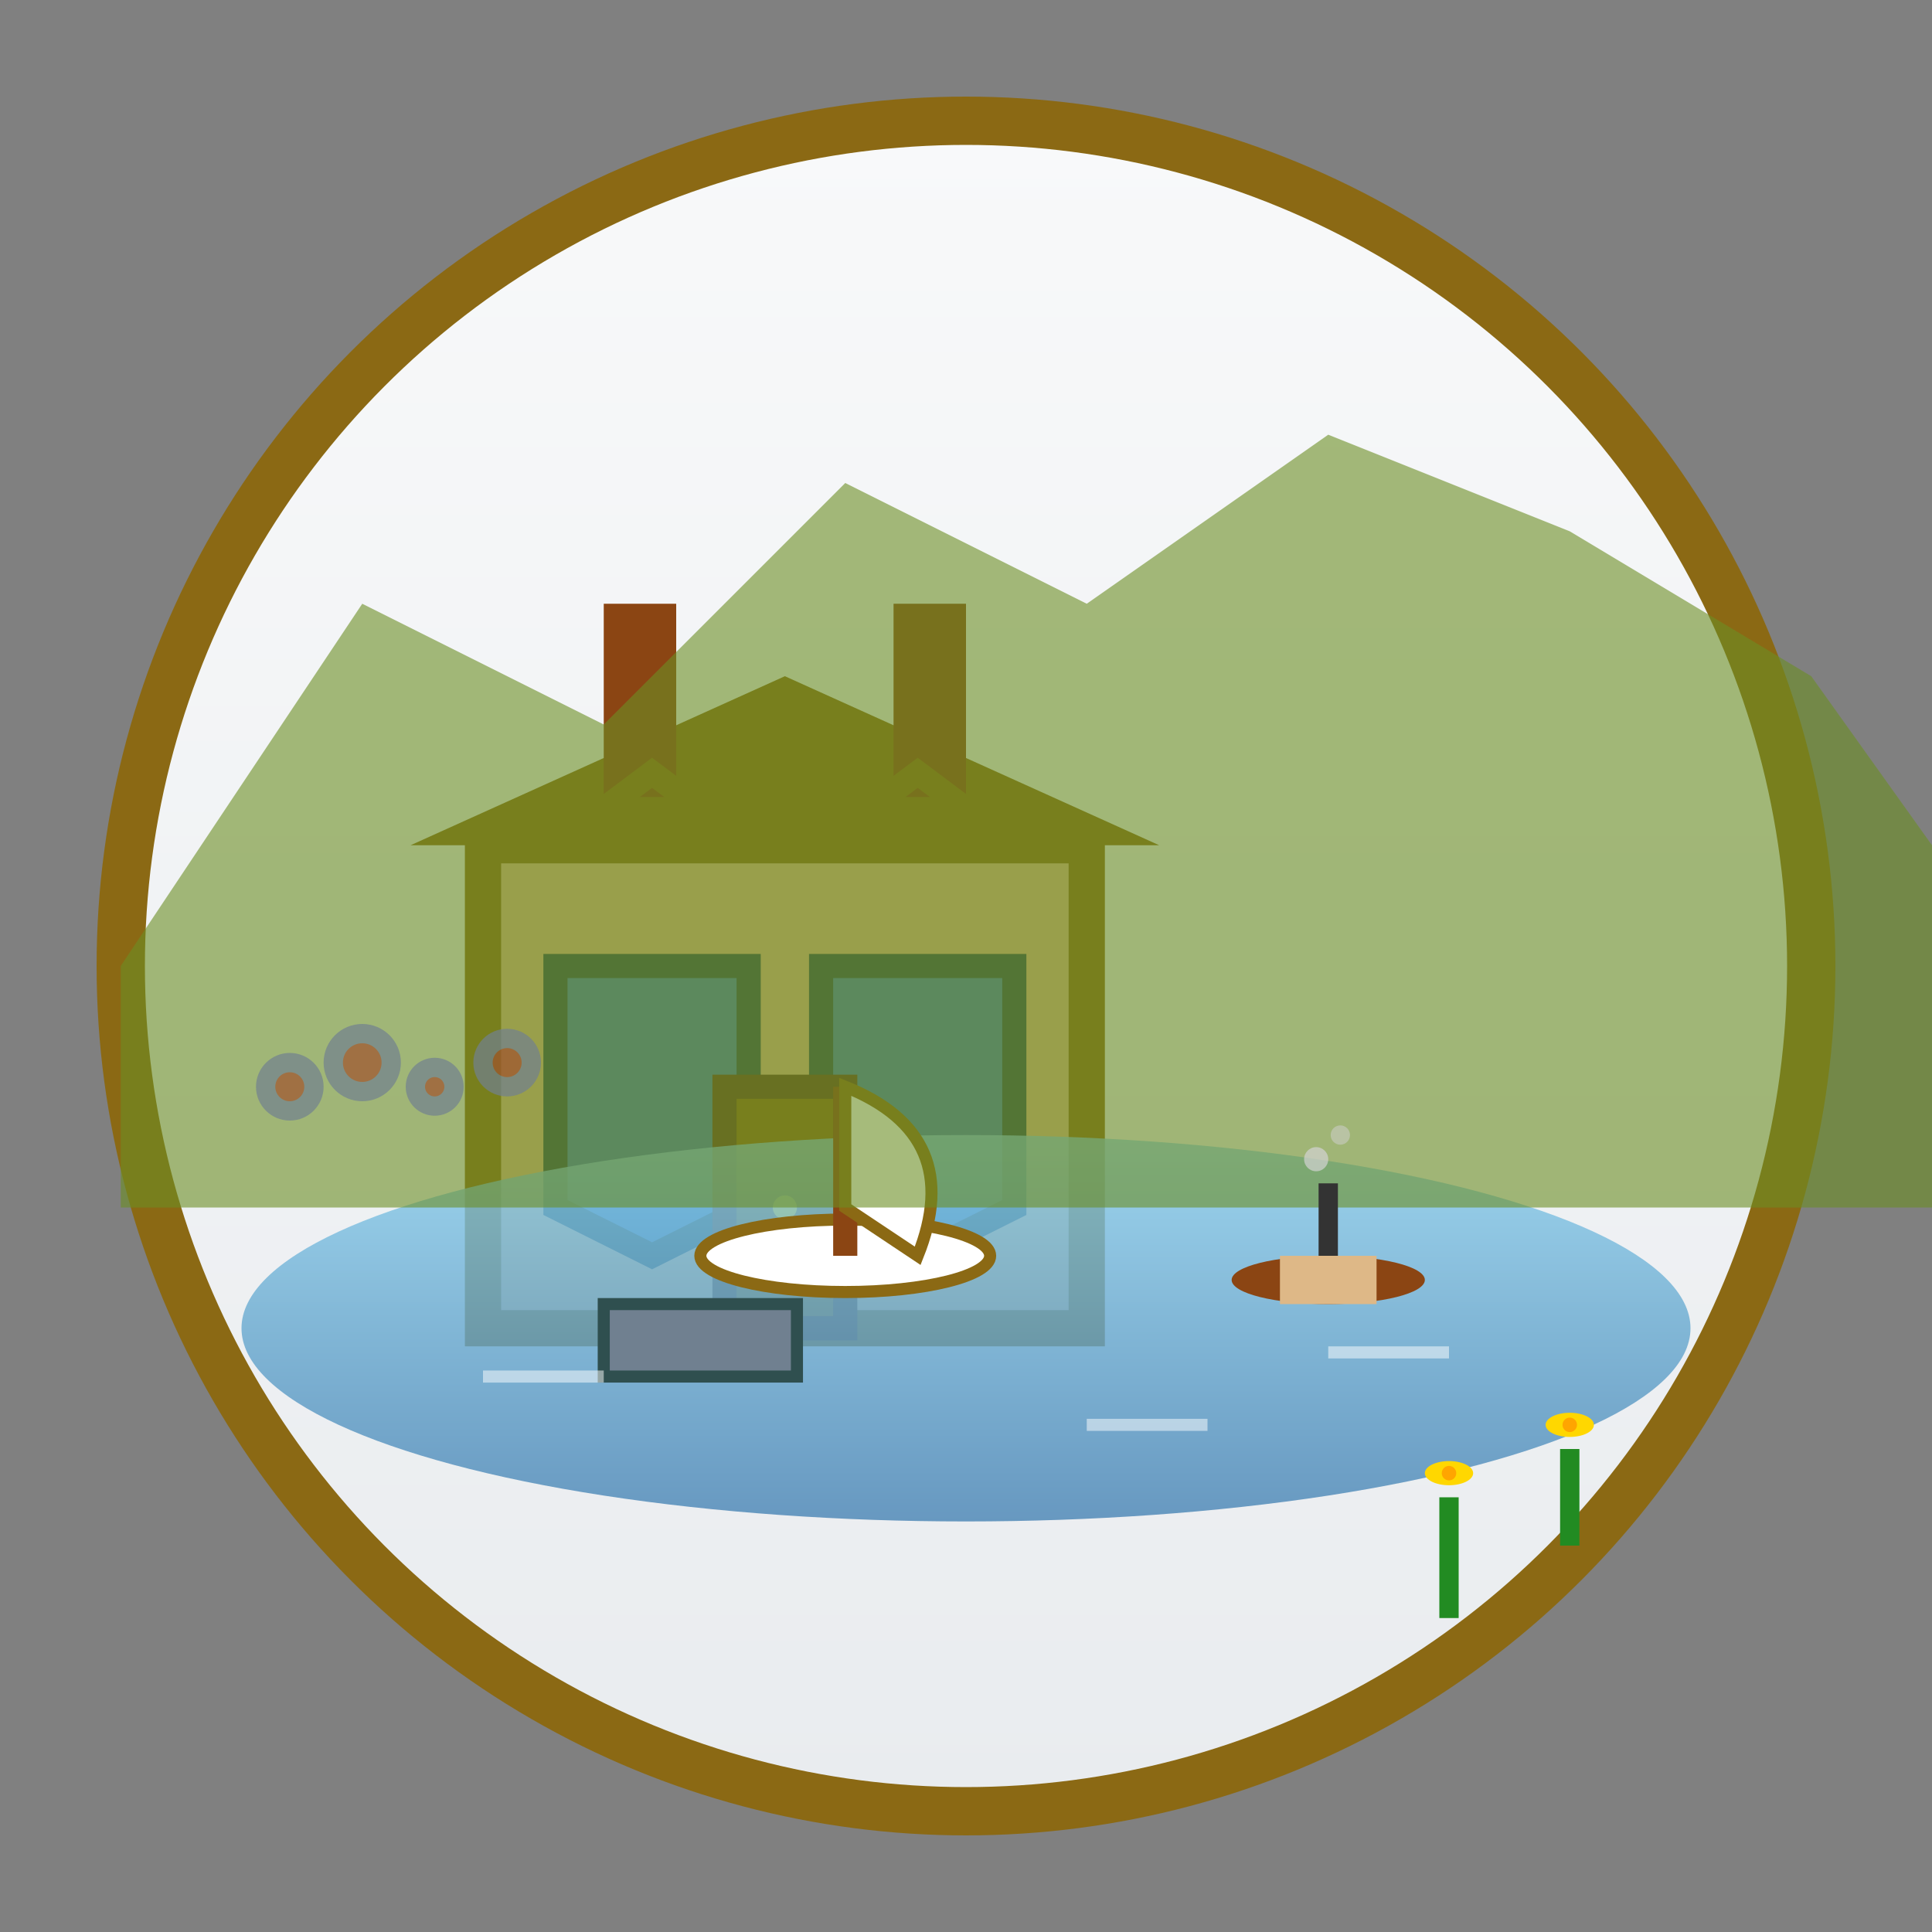 <svg width="80" height="80" viewBox="0 0 80 80" fill="none" xmlns="http://www.w3.org/2000/svg">
    <rect x="0" y="0" width="80" height="80" fill="#808080" stroke="none"/>
    <!-- Background with lake gradient -->
    <defs>
        <linearGradient id="lakeGradient" x1="0%" y1="0%" x2="0%" y2="100%">
            <stop offset="0%" style="stop-color:#f8f9fa;stop-opacity:1" />
            <stop offset="100%" style="stop-color:#e9ecef;stop-opacity:1" />
        </linearGradient>
        
        <linearGradient id="waterGradient" x1="0%" y1="0%" x2="0%" y2="100%">
            <stop offset="0%" style="stop-color:#87CEEB;stop-opacity:0.8" />
            <stop offset="100%" style="stop-color:#4682B4;stop-opacity:0.8" />
        </linearGradient>
    </defs>
    
    <circle cx="40" cy="40" r="35" fill="url(#lakeGradient)" stroke="#8b6914" stroke-width="2"/>
    
    <!-- Lake District manor house by the water -->
    <g transform="translate(15, 20)">
        <!-- Victorian manor -->
        <rect x="5" y="15" width="25" height="20" fill="#DEB887" stroke="#8b6914" stroke-width="1.5"/>
        
        <!-- Manor roof -->
        <path d="M2 15 L17.5 8 L33 15 Z" fill="#8b6914"/>
        
        <!-- Bay windows -->
        <path d="M8 20 L8 30 L12 32 L16 30 L16 20 Z" fill="#4682B4" stroke="#2F4F4F" stroke-width="1"/>
        <path d="M19 20 L19 30 L23 32 L27 30 L27 20 Z" fill="#4682B4" stroke="#2F4F4F" stroke-width="1"/>
        
        <!-- Main entrance -->
        <rect x="15" y="25" width="5" height="10" fill="#8b6914" stroke="#654321" stroke-width="1"/>
        <circle cx="17.5" cy="30" r="0.5" fill="#FFD700"/>
        
        <!-- Chimney stacks -->
        <rect x="10" y="5" width="3" height="8" fill="#8B4513"/>
        <rect x="22" y="5" width="3" height="8" fill="#8B4513"/>
        
        <!-- Decorative gables -->
        <path d="M8 15 L12 12 L16 15" fill="none" stroke="#8b6914" stroke-width="1"/>
        <path d="M19 15 L23 12 L27 15" fill="none" stroke="#8b6914" stroke-width="1"/>
    </g>
    
    <!-- Lake Windermere -->
    <ellipse cx="40" cy="55" rx="30" ry="8" fill="url(#waterGradient)"/>
    
    <!-- Sailing boat on lake -->
    <g transform="translate(35, 50)">
        <!-- Boat hull -->
        <ellipse cx="0" cy="2" rx="6" ry="1.5" fill="white" stroke="#8b6914" stroke-width="0.5"/>
        <!-- Mast -->
        <line x1="0" y1="2" x2="0" y2="-5" stroke="#8B4513" stroke-width="1"/>
        <!-- Sail -->
        <path d="M0 -5 Q5 -3 3 2 L0 0 Z" fill="white" stroke="#8b6914" stroke-width="0.5"/>
    </g>
    
    <!-- Lake District fells -->
    <g fill="#6B8E23" opacity="0.6">
        <path d="M5 40 L15 25 L25 30 L35 20 L45 25 L55 18 L65 22 L75 28 L80 35 L80 50 L5 50 Z"/>
    </g>
    
    <!-- Daffodils (Wordsworth's daffodils) -->
    <g transform="translate(60, 62)">
        <line x1="0" y1="0" x2="0" y2="5" stroke="#228B22" stroke-width="0.8"/>
        <g fill="#FFD700">
            <ellipse cx="0" cy="-1" rx="1" ry="0.5"/>
            <circle cx="0" cy="-1" r="0.3" fill="#FFA500"/>
        </g>
    </g>
    
    <g transform="translate(65, 60)">
        <line x1="0" y1="0" x2="0" y2="4" stroke="#228B22" stroke-width="0.8"/>
        <g fill="#FFD700">
            <ellipse cx="0" cy="-1" rx="1" ry="0.5"/>
            <circle cx="0" cy="-1" r="0.3" fill="#FFA500"/>
        </g>
    </g>
    
    <!-- Stone jetty -->
    <rect x="25" y="54" width="8" height="3" fill="#708090" stroke="#2F4F4F" stroke-width="0.5"/>
    
    <!-- Water reflections -->
    <g stroke="white" stroke-width="0.5" opacity="0.5">
        <line x1="20" y1="57" x2="25" y2="57"/>
        <line x1="45" y1="59" x2="50" y2="59"/>
        <line x1="55" y1="56" x2="60" y2="56"/>
    </g>
    
    <!-- Lakeland stone wall -->
    <g stroke="#708090" stroke-width="0.8" fill="#A0522D" opacity="0.7">
        <circle cx="12" cy="45" r="1"/>
        <circle cx="15" cy="44" r="1.2"/>
        <circle cx="18" cy="45" r="0.8"/>
        <circle cx="21" cy="44" r="1"/>
    </g>
    
    <!-- Traditional steamer on lake -->
    <g transform="translate(55, 52)">
        <ellipse cx="0" cy="1" rx="4" ry="1" fill="#8B4513"/>
        <rect x="-2" y="0" width="4" height="2" fill="#DEB887"/>
        <line x1="0" y1="0" x2="0" y2="-3" stroke="#333" stroke-width="0.8"/>
        <!-- Smoke -->
        <circle cx="-0.5" cy="-4" r="0.5" fill="#D3D3D3" opacity="0.7"/>
        <circle cx="0.5" cy="-5" r="0.4" fill="#D3D3D3" opacity="0.5"/>
    </g>
</svg>
